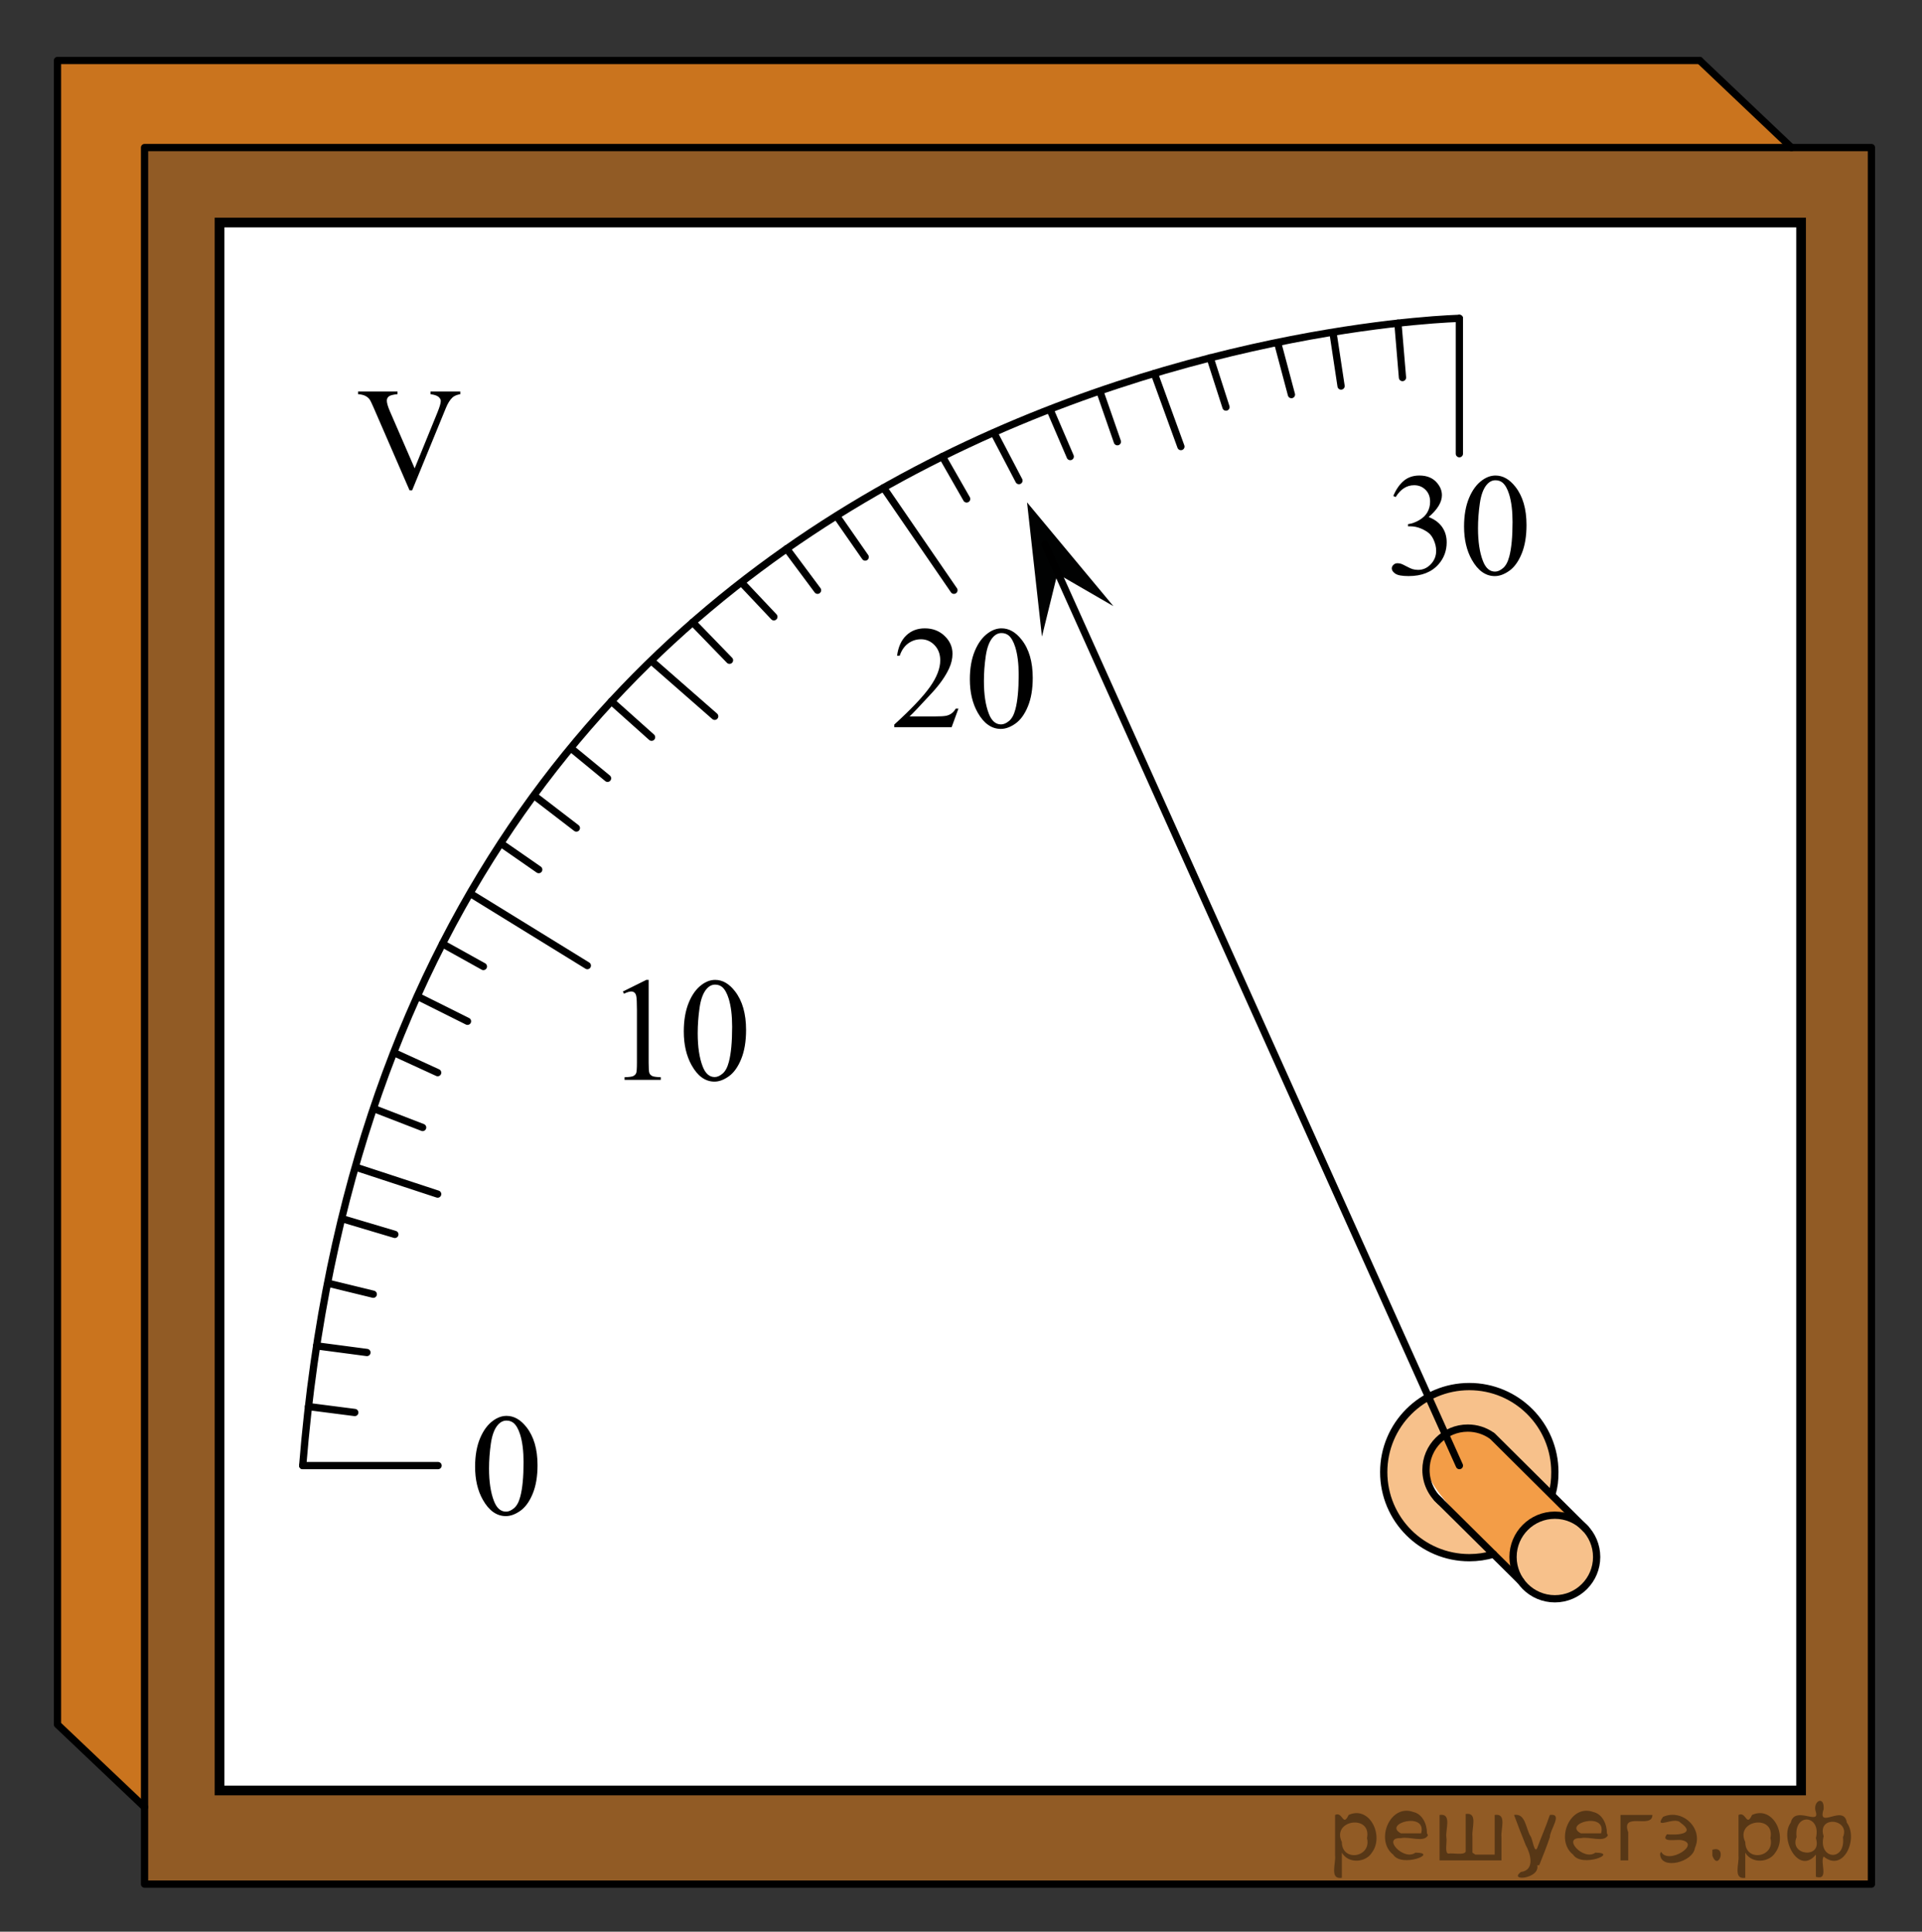 <?xml version="1.0" encoding="utf-8"?>
<!-- Generator: Adobe Illustrator 27.2.0, SVG Export Plug-In . SVG Version: 6.00 Build 0)  -->
<svg version="1.1" id="Layer_1" xmlns="http://www.w3.org/2000/svg" xmlns:xlink="http://www.w3.org/1999/xlink" x="0px" y="0px"
	 width="198.667px" height="199.666px" viewBox="0 0 198.667 199.666" enable-background="new 0 0 198.667 199.666"
	 xml:space="preserve">
<rect x="0" y="0" width="198.667" height="199.666" fill="#333333" stroke="none"/>
<polygon opacity="0.5" fill="#F08519" enable-background="new    " points="14.942,15.252 14.942,194.752 193.441,194.752 
	193.441,15.252 "/>
<rect x="22.691" y="23.002" fill="#FFFFFF" width="163.478" height="162.07"/>
<path opacity="0.8" fill="#F08519" enable-background="new    " d="M162.258,156.614c-6.563-0.562-5.863,5.688-5.863,5.688
	s-8.844-7.979-8.844-10.366s1.936-4.322,4.322-4.322S162.258,156.614,162.258,156.614z"/>
<path opacity="0.5" fill="#F08519" enable-background="new    " d="M160.27,154.192c-0.217,0.063-4.672-4.469-5.787-5.322
	c-1.922-1.469-4.639-0.956-5.088-0.579c-0.508,0.427-2.678,2.673-1.271,5.688c0.596,1.276,6.807,6.075,6.045,6.625
	c-0.516,0.371-2.287,0.176-2.451,0.176c-4.885,0-8.844-3.96-8.844-8.844c0-4.885,3.959-8.844,8.844-8.844s8.844,3.959,8.844,8.844
	C160.561,152.78,160.49,153.419,160.27,154.192"/>
<circle opacity="0.5" fill="#F08519" enable-background="new    " cx="160.716" cy="161.011" r="4.321"/>
<polygon opacity="0.8" fill="#F08519" enable-background="new    " points="5.941,6.252 5.941,178.252 14.936,186.439 
	14.941,15.252 185.17,15.252 175.688,6.252 "/>
<rect x="14.941" y="15.252" fill="none" stroke="#000000" stroke-width="0.75" stroke-linecap="round" stroke-linejoin="round" stroke-miterlimit="8" width="178.5" height="179.5"/>
<polyline fill="none" stroke="#000000" stroke-width="0.75" stroke-linecap="round" stroke-linejoin="round" stroke-miterlimit="8" points="
	14.941,186.794 5.941,178.252 5.941,6.252 175.688,6.252 "/>
<line fill="none" stroke="#000000" stroke-width="0.75" stroke-linecap="round" stroke-linejoin="round" stroke-miterlimit="8" x1="185.17" y1="15.252" x2="175.688" y2="6.252"/>
<rect x="22.691" y="23.002" fill="none" stroke="#000000" stroke-miterlimit="10" width="163.479" height="162.071"/>
<path fill="none" stroke="#000000" stroke-width="0.75" stroke-linecap="round" stroke-linejoin="round" stroke-miterlimit="8" d="
	M31.289,151.49C40.675,35.323,150.848,32.907,150.848,32.907"/>
<polygon fill="#010202" points="109.296,59.305 107.701,65.801 106.16,51.926 115.088,62.656 "/>
<line fill="none" stroke="#000000" stroke-width="0.75" stroke-linecap="round" stroke-linejoin="round" stroke-miterlimit="8" x1="108" y1="56.24" x2="150.85" y2="151.49"/>
<g>
	<g>
		<g>
			<defs>
				<rect id="SVGID_1_" x="46.207" y="142.763" width="12.33" height="17.426"/>
			</defs>
			<clipPath id="SVGID_00000088125207436032717170000004741356480491091877_">
				<use xlink:href="#SVGID_1_"  overflow="visible"/>
			</clipPath>
		</g>
	</g>
	<g>
		<g>
			<defs>
				<rect id="SVGID_00000149344046661464874030000018127795834940577932_" x="46.289" y="142.845" width="12.33" height="17.809"/>
			</defs>
			<clipPath id="SVGID_00000023993135467069931880000010357207179150233783_">
				<use xlink:href="#SVGID_00000149344046661464874030000018127795834940577932_"  overflow="visible"/>
			</clipPath>
			<g clip-path="url(#SVGID_00000023993135467069931880000010357207179150233783_)">
				<path d="M49.108,151.605c0-1.138,0.171-2.118,0.515-2.939s0.8-1.434,1.369-1.836c0.441-0.319,0.897-0.479,1.368-0.479
					c0.766,0,1.452,0.39,2.061,1.17c0.76,0.967,1.141,2.276,1.141,3.93c0,1.157-0.167,2.142-0.501,2.95
					c-0.333,0.81-0.759,1.397-1.276,1.763c-0.518,0.366-1.017,0.548-1.497,0.548c-0.952,0-1.744-0.562-2.377-1.685
					C49.375,154.081,49.108,152.94,49.108,151.605z M50.549,151.79c0,1.373,0.17,2.494,0.508,3.362
					c0.28,0.731,0.697,1.097,1.251,1.097c0.266,0,0.54-0.119,0.824-0.357c0.285-0.238,0.501-0.637,0.647-1.195
					c0.226-0.844,0.339-2.033,0.339-3.568c0-1.139-0.118-2.088-0.354-2.849c-0.177-0.563-0.404-0.964-0.685-1.199
					c-0.201-0.161-0.443-0.243-0.728-0.243c-0.334,0-0.631,0.15-0.891,0.449c-0.354,0.407-0.594,1.047-0.722,1.92
					C50.614,150.08,50.549,150.94,50.549,151.79z"/>
			</g>
		</g>
	</g>
</g>
<g>
	<g>
		<g>
			<defs>
				<rect id="SVGID_00000173879889675720901680000003242293798362893990_" x="34.413" y="36.808" width="16.441" height="17.426"/>
			</defs>
			<clipPath id="SVGID_00000013182925136979203710000012273281897586490521_">
				<use xlink:href="#SVGID_00000173879889675720901680000003242293798362893990_"  overflow="visible"/>
			</clipPath>
		</g>
	</g>
	<g>
		<g>
			<defs>
				<rect id="SVGID_00000025431384010607933200000001940402706006884744_" x="34.358" y="36.753" width="16.441" height="17.81"/>
			</defs>
			<clipPath id="SVGID_00000064328571416283140190000018233781801371025855_">
				<use xlink:href="#SVGID_00000025431384010607933200000001940402706006884744_"  overflow="visible"/>
			</clipPath>
			<g clip-path="url(#SVGID_00000064328571416283140190000018233781801371025855_)">
				<path d="M47.577,40.47v0.273c-0.354,0.063-0.621,0.176-0.802,0.338c-0.261,0.24-0.491,0.608-0.692,1.104l-3.48,8.492H42.33
					l-3.737-8.603c-0.191-0.441-0.326-0.711-0.405-0.81c-0.122-0.152-0.273-0.271-0.452-0.356c-0.18-0.086-0.421-0.142-0.725-0.165
					V40.47h4.076v0.273c-0.461,0.043-0.761,0.122-0.897,0.234c-0.138,0.113-0.206,0.258-0.206,0.435
					c0,0.245,0.112,0.628,0.338,1.147l2.539,5.851l2.354-5.776c0.23-0.569,0.346-0.965,0.346-1.186c0-0.142-0.071-0.277-0.213-0.408
					c-0.143-0.129-0.383-0.221-0.722-0.275c-0.024-0.005-0.065-0.012-0.125-0.021V40.47H47.577z"/>
			</g>
		</g>
	</g>
</g>
<line fill="none" stroke="#000000" stroke-width="0.75" stroke-linecap="round" stroke-linejoin="round" stroke-miterlimit="8" x1="31.289" y1="151.49" x2="45.28" y2="151.49"/>
<line fill="none" stroke="#000000" stroke-width="0.75" stroke-linecap="round" stroke-linejoin="round" stroke-miterlimit="8" x1="48.798" y1="92.47" x2="60.71" y2="99.808"/>
<line fill="none" stroke="#000000" stroke-width="0.75" stroke-linecap="round" stroke-linejoin="round" stroke-miterlimit="8" x1="32.725" y1="139.113" x2="37.928" y2="139.8"/>
<line fill="none" stroke="#000000" stroke-width="0.75" stroke-linecap="round" stroke-linejoin="round" stroke-miterlimit="8" x1="35.419" y1="125.985" x2="40.813" y2="127.593"/>
<line fill="none" stroke="#000000" stroke-width="0.75" stroke-linecap="round" stroke-linejoin="round" stroke-miterlimit="8" x1="38.873" y1="114.681" x2="43.685" y2="116.542"/>
<line fill="none" stroke="#000000" stroke-width="0.75" stroke-linecap="round" stroke-linejoin="round" stroke-miterlimit="8" x1="43.198" y1="103.007" x2="48.322" y2="105.565"/>
<line fill="none" stroke="#000000" stroke-width="0.75" stroke-linecap="round" stroke-linejoin="round" stroke-miterlimit="8" x1="150.848" y1="46.898" x2="150.848" y2="32.907"/>
<line fill="none" stroke="#000000" stroke-width="0.75" stroke-linecap="round" stroke-linejoin="round" stroke-miterlimit="8" x1="91.328" y1="50.414" x2="98.603" y2="61.011"/>
<line fill="none" stroke="#000000" stroke-width="0.75" stroke-linecap="round" stroke-linejoin="round" stroke-miterlimit="8" x1="102.863" y1="44.978" x2="105.322" y2="49.677"/>
<line fill="none" stroke="#000000" stroke-width="0.75" stroke-linecap="round" stroke-linejoin="round" stroke-miterlimit="8" x1="113.722" y1="40.548" x2="115.497" y2="45.658"/>
<line fill="none" stroke="#000000" stroke-width="0.75" stroke-linecap="round" stroke-linejoin="round" stroke-miterlimit="8" x1="125.088" y1="36.993" x2="126.723" y2="42.078"/>
<line fill="none" stroke="#000000" stroke-width="0.75" stroke-linecap="round" stroke-linejoin="round" stroke-miterlimit="8" x1="137.799" y1="34.481" x2="138.619" y2="39.903"/>
<line fill="none" stroke="#000000" stroke-width="0.75" stroke-linecap="round" stroke-linejoin="round" stroke-miterlimit="8" x1="55.298" y1="82.305" x2="59.575" y2="85.589"/>
<line fill="none" stroke="#000000" stroke-width="0.75" stroke-linecap="round" stroke-linejoin="round" stroke-miterlimit="8" x1="63.197" y1="72.491" x2="67.349" y2="76.203"/>
<line fill="none" stroke="#000000" stroke-width="0.75" stroke-linecap="round" stroke-linejoin="round" stroke-miterlimit="8" x1="81.311" y1="56.716" x2="84.505" y2="61.011"/>
<line fill="none" stroke="#000000" stroke-width="0.75" stroke-linecap="round" stroke-linejoin="round" stroke-miterlimit="8" x1="71.603" y1="64.326" x2="75.404" y2="68.246"/>
<line fill="none" stroke="#000000" stroke-width="0.75" stroke-linecap="round" stroke-linejoin="round" stroke-miterlimit="8" x1="31.885" y1="145.388" x2="36.671" y2="146.003"/>
<line fill="none" stroke="#000000" stroke-width="0.75" stroke-linecap="round" stroke-linejoin="round" stroke-miterlimit="8" x1="33.896" y1="132.636" x2="38.583" y2="133.778"/>
<line fill="none" stroke="#000000" stroke-width="0.75" stroke-linecap="round" stroke-linejoin="round" stroke-miterlimit="8" x1="36.808" y1="120.657" x2="45.238" y2="123.427"/>
<line fill="none" stroke="#000000" stroke-width="0.75" stroke-linecap="round" stroke-linejoin="round" stroke-miterlimit="8" x1="40.813" y1="108.845" x2="45.238" y2="110.874"/>
<line fill="none" stroke="#000000" stroke-width="0.75" stroke-linecap="round" stroke-linejoin="round" stroke-miterlimit="8" x1="45.737" y1="97.55" x2="49.966" y2="99.901"/>
<line fill="none" stroke="#000000" stroke-width="0.75" stroke-linecap="round" stroke-linejoin="round" stroke-miterlimit="8" x1="51.797" y1="87.187" x2="55.685" y2="89.886"/>
<line fill="none" stroke="#000000" stroke-width="0.75" stroke-linecap="round" stroke-linejoin="round" stroke-miterlimit="8" x1="59.025" y1="77.34" x2="62.799" y2="80.448"/>
<line fill="none" stroke="#000000" stroke-width="0.75" stroke-linecap="round" stroke-linejoin="round" stroke-miterlimit="8" x1="67.349" y1="68.33" x2="73.872" y2="74.04"/>
<line fill="none" stroke="#000000" stroke-width="0.75" stroke-linecap="round" stroke-linejoin="round" stroke-miterlimit="8" x1="86.505" y1="53.373" x2="89.431" y2="57.58"/>
<line fill="none" stroke="#000000" stroke-width="0.75" stroke-linecap="round" stroke-linejoin="round" stroke-miterlimit="8" x1="76.676" y1="60.243" x2="79.991" y2="63.756"/>
<line fill="none" stroke="#000000" stroke-width="0.75" stroke-linecap="round" stroke-linejoin="round" stroke-miterlimit="8" x1="97.412" y1="47.192" x2="99.917" y2="51.572"/>
<line fill="none" stroke="#000000" stroke-width="0.75" stroke-linecap="round" stroke-linejoin="round" stroke-miterlimit="8" x1="108.561" y1="42.394" x2="110.624" y2="47.192"/>
<line fill="none" stroke="#000000" stroke-width="0.75" stroke-linecap="round" stroke-linejoin="round" stroke-miterlimit="8" x1="119.316" y1="38.605" x2="122.064" y2="46.16"/>
<line fill="none" stroke="#000000" stroke-width="0.75" stroke-linecap="round" stroke-linejoin="round" stroke-miterlimit="8" x1="132.07" y1="35.457" x2="133.488" y2="40.788"/>
<line fill="none" stroke="#000000" stroke-width="0.75" stroke-linecap="round" stroke-linejoin="round" stroke-miterlimit="8" x1="144.496" y1="33.405" x2="144.967" y2="39.026"/>
<g>
	<g>
		<defs>
			<rect id="SVGID_00000073717663632733398660000014073036266617496248_" x="82.138" y="66.74" width="56.555" height="17.427"/>
		</defs>
		<clipPath id="SVGID_00000106855228512537913120000002731287603742517122_">
			<use xlink:href="#SVGID_00000073717663632733398660000014073036266617496248_"  overflow="visible"/>
		</clipPath>
	</g>
</g>
<path fill="none" stroke="#000000" stroke-width="0.75" stroke-linecap="round" stroke-linejoin="round" stroke-miterlimit="8" d="
	M154.379,160.65c-0.795,0.234-1.635,0.36-2.506,0.36c-4.885,0-8.844-3.959-8.844-8.844s3.959-8.844,8.844-8.844
	s8.844,3.959,8.844,8.844c0,0.845-0.07,1.482-0.291,2.256"/>
<circle fill="none" stroke="#000000" stroke-width="0.75" stroke-linecap="round" stroke-linejoin="round" stroke-miterlimit="8" cx="160.716" cy="160.937" r="4.321"/>
<path fill="none" stroke="#000000" stroke-width="0.75" stroke-linecap="round" stroke-linejoin="round" stroke-miterlimit="8" d="
	M156.037,151.937"/>
<path fill="none" stroke="#000000" stroke-width="0.75" stroke-linecap="round" stroke-linejoin="round" stroke-miterlimit="8" d="
	M155.018,149.147"/>
<path fill="none" stroke="#000000" stroke-width="0.75" stroke-linecap="round" stroke-linejoin="round" stroke-miterlimit="8" d="
	M148.887,155.203c-0.914-0.792-1.49-1.962-1.492-3.267c0-2.387,1.936-4.322,4.322-4.322c0.91,0,1.754,0.281,2.451,0.762"/>
<path fill="none" stroke="#000000" stroke-width="0.75" stroke-linecap="round" stroke-linejoin="round" stroke-miterlimit="8" d="
	M151.717,156.257"/>
<polyline fill="none" stroke="#000000" stroke-width="0.75" stroke-linecap="round" stroke-linejoin="round" stroke-miterlimit="8" points="
	154.271,148.45 160.338,154.48 163.922,158.042 "/>
<polyline fill="none" stroke="#000000" stroke-width="0.75" stroke-linecap="round" stroke-linejoin="round" stroke-miterlimit="8" points="
	148.537,154.863 154.379,160.651 157.189,163.434 "/>
<path fill="#F08519" d="M198.667,0"/>
<path fill="#F08519" d="M0,199.666"/>
<g>
	<g>
		<g>
			<g>
				<g>
					<g>
						<g>
							<g>
								<g>
									<g>
										<g>
											<g>
												<g>
													<g>
														<g>
															<g>
																<g>
																	<g>
																		<g>
																			<g>
																				<g>
																					<g>
																						<defs>
																							
																								<rect id="SVGID_00000021094170794162657210000002261653274312112545_" x="61.776" y="97.722" width="19.13" height="18.078"/>
																						</defs>
																						<clipPath id="SVGID_00000114768459300786123880000008427988090935124122_">
																							<use xlink:href="#SVGID_00000021094170794162657210000002261653274312112545_"  overflow="visible"/>
																						</clipPath>
																						<g clip-path="url(#SVGID_00000114768459300786123880000008427988090935124122_)">
																							<g enable-background="new    ">
																								<path d="M64.383,102.486l2.422-1.202h0.242v8.552c0,0.567,0.023,0.921,0.07,1.06
																									s0.143,0.247,0.29,0.321s0.445,0.117,0.895,0.127v0.276h-3.744v-0.276
																									c0.47-0.01,0.773-0.051,0.91-0.123c0.137-0.072,0.232-0.169,0.287-0.291
																									c0.054-0.122,0.081-0.487,0.081-1.095v-5.468c0-0.736-0.024-1.21-0.073-1.419
																									c-0.034-0.159-0.097-0.276-0.188-0.351c-0.09-0.075-0.199-0.112-0.326-0.112
																									c-0.181,0-0.433,0.077-0.756,0.231L64.383,102.486z"/>
																								<path d="M70.68,106.617c0-1.155,0.171-2.15,0.514-2.984c0.342-0.834,0.797-1.455,1.365-1.863
																									c0.44-0.324,0.895-0.485,1.365-0.485c0.763,0,1.448,0.396,2.055,1.188
																									c0.758,0.981,1.138,2.311,1.138,3.988c0,1.175-0.167,2.174-0.499,2.995
																									c-0.333,0.821-0.757,1.418-1.273,1.789c-0.516,0.371-1.014,0.557-1.494,0.557
																									c-0.949,0-1.739-0.57-2.371-1.711C70.947,109.129,70.68,107.972,70.68,106.617z
																									 M72.119,106.803c0,1.395,0.169,2.532,0.506,3.413c0.279,0.742,0.695,1.113,1.248,1.113
																									c0.265,0,0.539-0.121,0.822-0.362s0.499-0.646,0.646-1.214
																									c0.225-0.856,0.337-2.064,0.337-3.623c0-1.154-0.117-2.118-0.352-2.891
																									c-0.176-0.572-0.404-0.978-0.683-1.217c-0.201-0.164-0.443-0.247-0.727-0.247
																									c-0.333,0-0.629,0.152-0.888,0.456c-0.352,0.413-0.592,1.063-0.719,1.949
																									C72.183,105.068,72.119,105.942,72.119,106.803z"/>
																							</g>
																						</g>
																					</g>
																				</g>
																			</g>
																		</g>
																	</g>
																</g>
															</g>
														</g>
													</g>
												</g>
											</g>
										</g>
									</g>
								</g>
							</g>
						</g>
					</g>
				</g>
			</g>
		</g>
	</g>
</g>
<g>
	<g>
		<g>
			<g>
				<g>
					<g>
						<g>
							<g>
								<g>
									<g>
										<defs>
											
												<rect id="SVGID_00000134222755714366654900000001258555486384890559_" x="89.567" y="61.422" width="20.7" height="17.871"/>
										</defs>
										<clipPath id="SVGID_00000112593416553362801360000015428986071646587022_">
											<use xlink:href="#SVGID_00000134222755714366654900000001258555486384890559_"  overflow="visible"/>
										</clipPath>
										<g clip-path="url(#SVGID_00000112593416553362801360000015428986071646587022_)">
											<path d="M99.07,73.239l-0.704,1.927h-5.93v-0.273c1.744-1.585,2.972-2.879,3.684-3.884
												c0.712-1.004,1.067-1.922,1.067-2.754c0-0.635-0.195-1.156-0.585-1.565
												c-0.39-0.408-0.857-0.612-1.401-0.612c-0.494,0-0.938,0.144-1.331,0.432
												c-0.393,0.288-0.683,0.71-0.871,1.267h-0.274c0.123-0.911,0.441-1.61,0.953-2.098
												c0.511-0.487,1.15-0.731,1.916-0.731c0.815,0,1.496,0.261,2.042,0.782
												c0.546,0.522,0.819,1.138,0.819,1.846c0,0.508-0.119,1.015-0.356,1.522
												c-0.366,0.798-0.959,1.642-1.779,2.532c-1.23,1.339-1.998,2.147-2.305,2.422h2.624
												c0.534,0,0.908-0.019,1.123-0.059s0.409-0.119,0.582-0.24c0.173-0.12,0.324-0.292,0.452-0.513H99.07z"
												/>
											<path d="M100.249,70.219c0-1.142,0.173-2.125,0.519-2.949c0.346-0.824,0.805-1.438,1.378-1.843
												c0.445-0.319,0.904-0.479,1.379-0.479c0.771,0,1.462,0.392,2.075,1.174
												c0.766,0.97,1.149,2.284,1.149,3.942c0,1.162-0.168,2.149-0.504,2.961
												c-0.336,0.812-0.765,1.402-1.286,1.769c-0.521,0.367-1.024,0.55-1.508,0.55
												c-0.959,0-1.757-0.564-2.394-1.69C100.518,72.702,100.249,71.557,100.249,70.219z M101.702,70.403
												c0,1.379,0.17,2.503,0.511,3.375c0.282,0.733,0.702,1.1,1.26,1.1c0.267,0,0.543-0.119,0.83-0.358
												c0.287-0.238,0.504-0.639,0.652-1.199c0.227-0.847,0.341-2.04,0.341-3.581
												c0-1.143-0.119-2.095-0.356-2.857c-0.178-0.566-0.408-0.968-0.689-1.204
												c-0.203-0.162-0.448-0.243-0.734-0.243c-0.336,0-0.635,0.15-0.897,0.45
												c-0.356,0.409-0.598,1.051-0.727,1.927C101.766,68.688,101.702,69.552,101.702,70.403z"/>
										</g>
									</g>
								</g>
							</g>
						</g>
					</g>
				</g>
			</g>
		</g>
	</g>
</g>
<g>
	<g>
		<g>
			<g>
				<g>
					<g>
						<g>
							<g>
								<g>
									<g>
										<defs>
											
												<rect id="SVGID_00000008147130503313358690000000848930321482560385_" x="141.19" y="45.627" width="19.182" height="17.871"/>
										</defs>
										<clipPath id="SVGID_00000099631523252090404080000009118573265401479865_">
											<use xlink:href="#SVGID_00000008147130503313358690000000848930321482560385_"  overflow="visible"/>
										</clipPath>
										<g clip-path="url(#SVGID_00000099631523252090404080000009118573265401479865_)">
											<path d="M144.017,51.264c0.285-0.674,0.644-1.194,1.078-1.562c0.435-0.366,0.975-0.55,1.623-0.55
												c0.799,0,1.413,0.261,1.84,0.782c0.324,0.39,0.485,0.805,0.485,1.248c0,0.729-0.456,1.481-1.369,2.26
												c0.613,0.241,1.077,0.586,1.391,1.033c0.314,0.448,0.471,0.975,0.471,1.58
												c0,0.866-0.275,1.617-0.824,2.252c-0.716,0.827-1.754,1.24-3.113,1.24c-0.672,0-1.13-0.083-1.373-0.251
												c-0.243-0.167-0.364-0.347-0.364-0.539c0-0.143,0.058-0.268,0.173-0.376s0.254-0.162,0.416-0.162
												c0.123,0,0.248,0.019,0.375,0.059c0.084,0.024,0.273,0.114,0.567,0.27
												c0.294,0.155,0.498,0.247,0.611,0.277c0.181,0.054,0.375,0.081,0.581,0.081
												c0.5,0,0.936-0.194,1.307-0.584c0.37-0.389,0.556-0.849,0.556-1.381c0-0.389-0.086-0.768-0.258-1.137
												c-0.127-0.275-0.268-0.484-0.419-0.628c-0.211-0.196-0.5-0.375-0.869-0.535
												c-0.368-0.159-0.743-0.239-1.125-0.239H145.54v-0.222c0.388-0.05,0.776-0.19,1.167-0.421
												s0.673-0.51,0.85-0.835c0.177-0.324,0.265-0.682,0.265-1.07c0-0.507-0.158-0.917-0.475-1.23
												s-0.71-0.469-1.181-0.469c-0.76,0-1.395,0.409-1.906,1.226L144.017,51.264z"/>
											<path d="M151.332,54.424c0-1.142,0.172-2.125,0.515-2.949s0.8-1.438,1.369-1.843
												c0.441-0.319,0.897-0.479,1.369-0.479c0.765,0,1.452,0.392,2.061,1.174
												c0.76,0.97,1.141,2.284,1.141,3.942c0,1.162-0.167,2.149-0.5,2.961
												c-0.334,0.812-0.759,1.402-1.277,1.769c-0.518,0.367-1.017,0.55-1.498,0.55
												c-0.952,0-1.744-0.564-2.377-1.69C151.599,56.908,151.332,55.763,151.332,54.424z M152.774,54.609
												c0,1.379,0.169,2.503,0.508,3.375c0.28,0.733,0.697,1.1,1.251,1.1c0.265,0,0.54-0.119,0.824-0.358
												c0.285-0.238,0.5-0.639,0.648-1.199c0.226-0.847,0.338-2.04,0.338-3.581
												c0-1.143-0.118-2.095-0.353-2.857c-0.177-0.566-0.405-0.968-0.685-1.204
												c-0.201-0.162-0.444-0.243-0.729-0.243c-0.334,0-0.63,0.15-0.891,0.45
												c-0.353,0.409-0.594,1.051-0.721,1.927C152.838,52.894,152.774,53.757,152.774,54.609z"/>
										</g>
									</g>
								</g>
							</g>
						</g>
					</g>
				</g>
			</g>
		</g>
	</g>
</g>
<g style="stroke:none;fill:#000;fill-opacity:0.4" > <path d="m 138.7,191.6 c 0,0.8 0,1.6 0,2.5 -1.3,0.2 -0.6,-1.5 -0.7,-2.3 0,-1.4 0,-2.8 0,-4.2 0.8,-0.4 0.8,1.3 1.4,0.0 2.2,-1.0 3.7,2.2 2.4,3.9 -0.6,1.0 -2.4,1.2 -3.1,0.0 z m 2.6,-1.6 c 0.5,-2.5 -3.7,-1.9 -2.6,0.4 0.0,2.1 3.1,1.6 2.6,-0.4 z" /> <path d="m 147.6,189.7 c -0.4,0.8 -1.9,0.1 -2.8,0.3 -2.0,-0.1 0.3,2.4 1.5,1.5 2.5,0.0 -1.4,1.6 -2.3,0.2 -1.9,-1.5 -0.3,-5.3 2.1,-4.4 0.9,0.2 1.4,1.2 1.4,2.2 z m -0.7,-0.2 c 0.6,-2.3 -4.0,-1.0 -2.1,0.0 0.7,0 1.4,-0.0 2.1,-0.0 z" /> <path d="m 152.5,191.7 c 0.6,0 1.3,0 2.0,0 0,-1.3 0,-2.7 0,-4.1 1.3,-0.2 0.6,1.5 0.7,2.3 0,0.8 0,1.6 0,2.4 -2.1,0 -4.2,0 -6.4,0 0,-1.5 0,-3.1 0,-4.7 1.3,-0.2 0.6,1.5 0.7,2.3 0.1,0.5 -0.2,1.6 0.2,1.7 0.5,-0.1 1.6,0.2 1.8,-0.2 0,-1.3 0,-2.6 0,-3.9 1.3,-0.2 0.6,1.5 0.7,2.3 0,0.5 0,1.1 0,1.7 z" /> <path d="m 158.9,192.8 c 0.3,1.4 -3.0,1.7 -1.7,0.7 1.5,-0.2 1.0,-1.9 0.5,-2.8 -0.4,-1.0 -0.8,-2.0 -1.2,-3.1 1.2,-0.2 1.2,1.4 1.7,2.2 0.2,0.2 0.4,1.9 0.7,1.2 0.4,-1.1 0.9,-2.2 1.3,-3.4 1.4,-0.2 0.0,1.5 -0.0,2.3 -0.3,0.9 -0.7,1.9 -1.1,2.9 z" /> <path d="m 166.2,189.7 c -0.4,0.8 -1.9,0.1 -2.8,0.3 -2.0,-0.1 0.3,2.4 1.5,1.5 2.5,0.0 -1.4,1.6 -2.3,0.2 -1.9,-1.5 -0.3,-5.3 2.1,-4.4 0.9,0.2 1.4,1.2 1.4,2.2 z m -0.7,-0.2 c 0.6,-2.3 -4.0,-1.0 -2.1,0.0 0.7,0 1.4,-0.0 2.1,-0.0 z" /> <path d="m 167.5,192.3 c 0,-1.5 0,-3.1 0,-4.7 1.1,0 2.2,0 3.3,0 0.0,1.5 -3.3,-0.4 -2.5,1.8 0,0.9 0,1.9 0,2.9 -0.2,0 -0.5,0 -0.7,0 z" /> <path d="m 171.7,191.4 c 0.7,1.4 4.2,-0.8 2.1,-1.2 -0.5,-0.1 -2.2,0.3 -1.5,-0.6 1.0,0.1 3.1,0.0 1.4,-1.2 -0.6,-0.7 -2.8,0.8 -1.8,-0.6 2.0,-0.9 4.2,1.2 3.3,3.2 -0.2,1.5 -3.5,2.3 -3.6,0.7 l 0,-0.1 0,-0.0 0,0 z" /> <path d="m 177.0,191.2 c 1.6,-0.5 0.6,2.3 -0.0,0.6 -0.0,-0.2 0.0,-0.4 0.0,-0.6 z" /> <path d="m 180.4,191.6 c 0,0.8 0,1.6 0,2.5 -1.3,0.2 -0.6,-1.5 -0.7,-2.3 0,-1.4 0,-2.8 0,-4.2 0.8,-0.4 0.8,1.3 1.4,0.0 2.2,-1.0 3.7,2.2 2.4,3.9 -0.6,1.0 -2.4,1.2 -3.1,0.0 z m 2.6,-1.6 c 0.5,-2.5 -3.7,-1.9 -2.6,0.4 0.0,2.1 3.1,1.6 2.6,-0.4 z" /> <path d="m 185.7,189.9 c -0.8,1.9 2.7,2.3 2.0,0.1 0.6,-2.4 -2.3,-2.7 -2.0,-0.1 z m 2.0,4.2 c 0,-0.8 0,-1.6 0,-2.4 -1.8,2.2 -3.8,-1.7 -2.6,-3.3 0.4,-1.8 3.0,0.3 2.6,-1.1 -0.4,-1.1 0.9,-1.8 0.8,-0.3 -0.7,2.2 2.1,-0.6 2.4,1.4 1.2,1.6 -0.3,5.2 -2.4,3.5 -0.4,0.6 0.6,2.5 -0.8,2.1 z m 2.8,-4.2 c 0.8,-1.9 -2.7,-2.3 -2.0,-0.1 -0.6,2.4 2.3,2.7 2.0,0.1 z" /> </g></svg>

<!--File created and owned by https://sdamgia.ru. Copying is prohibited. All rights reserved.-->
